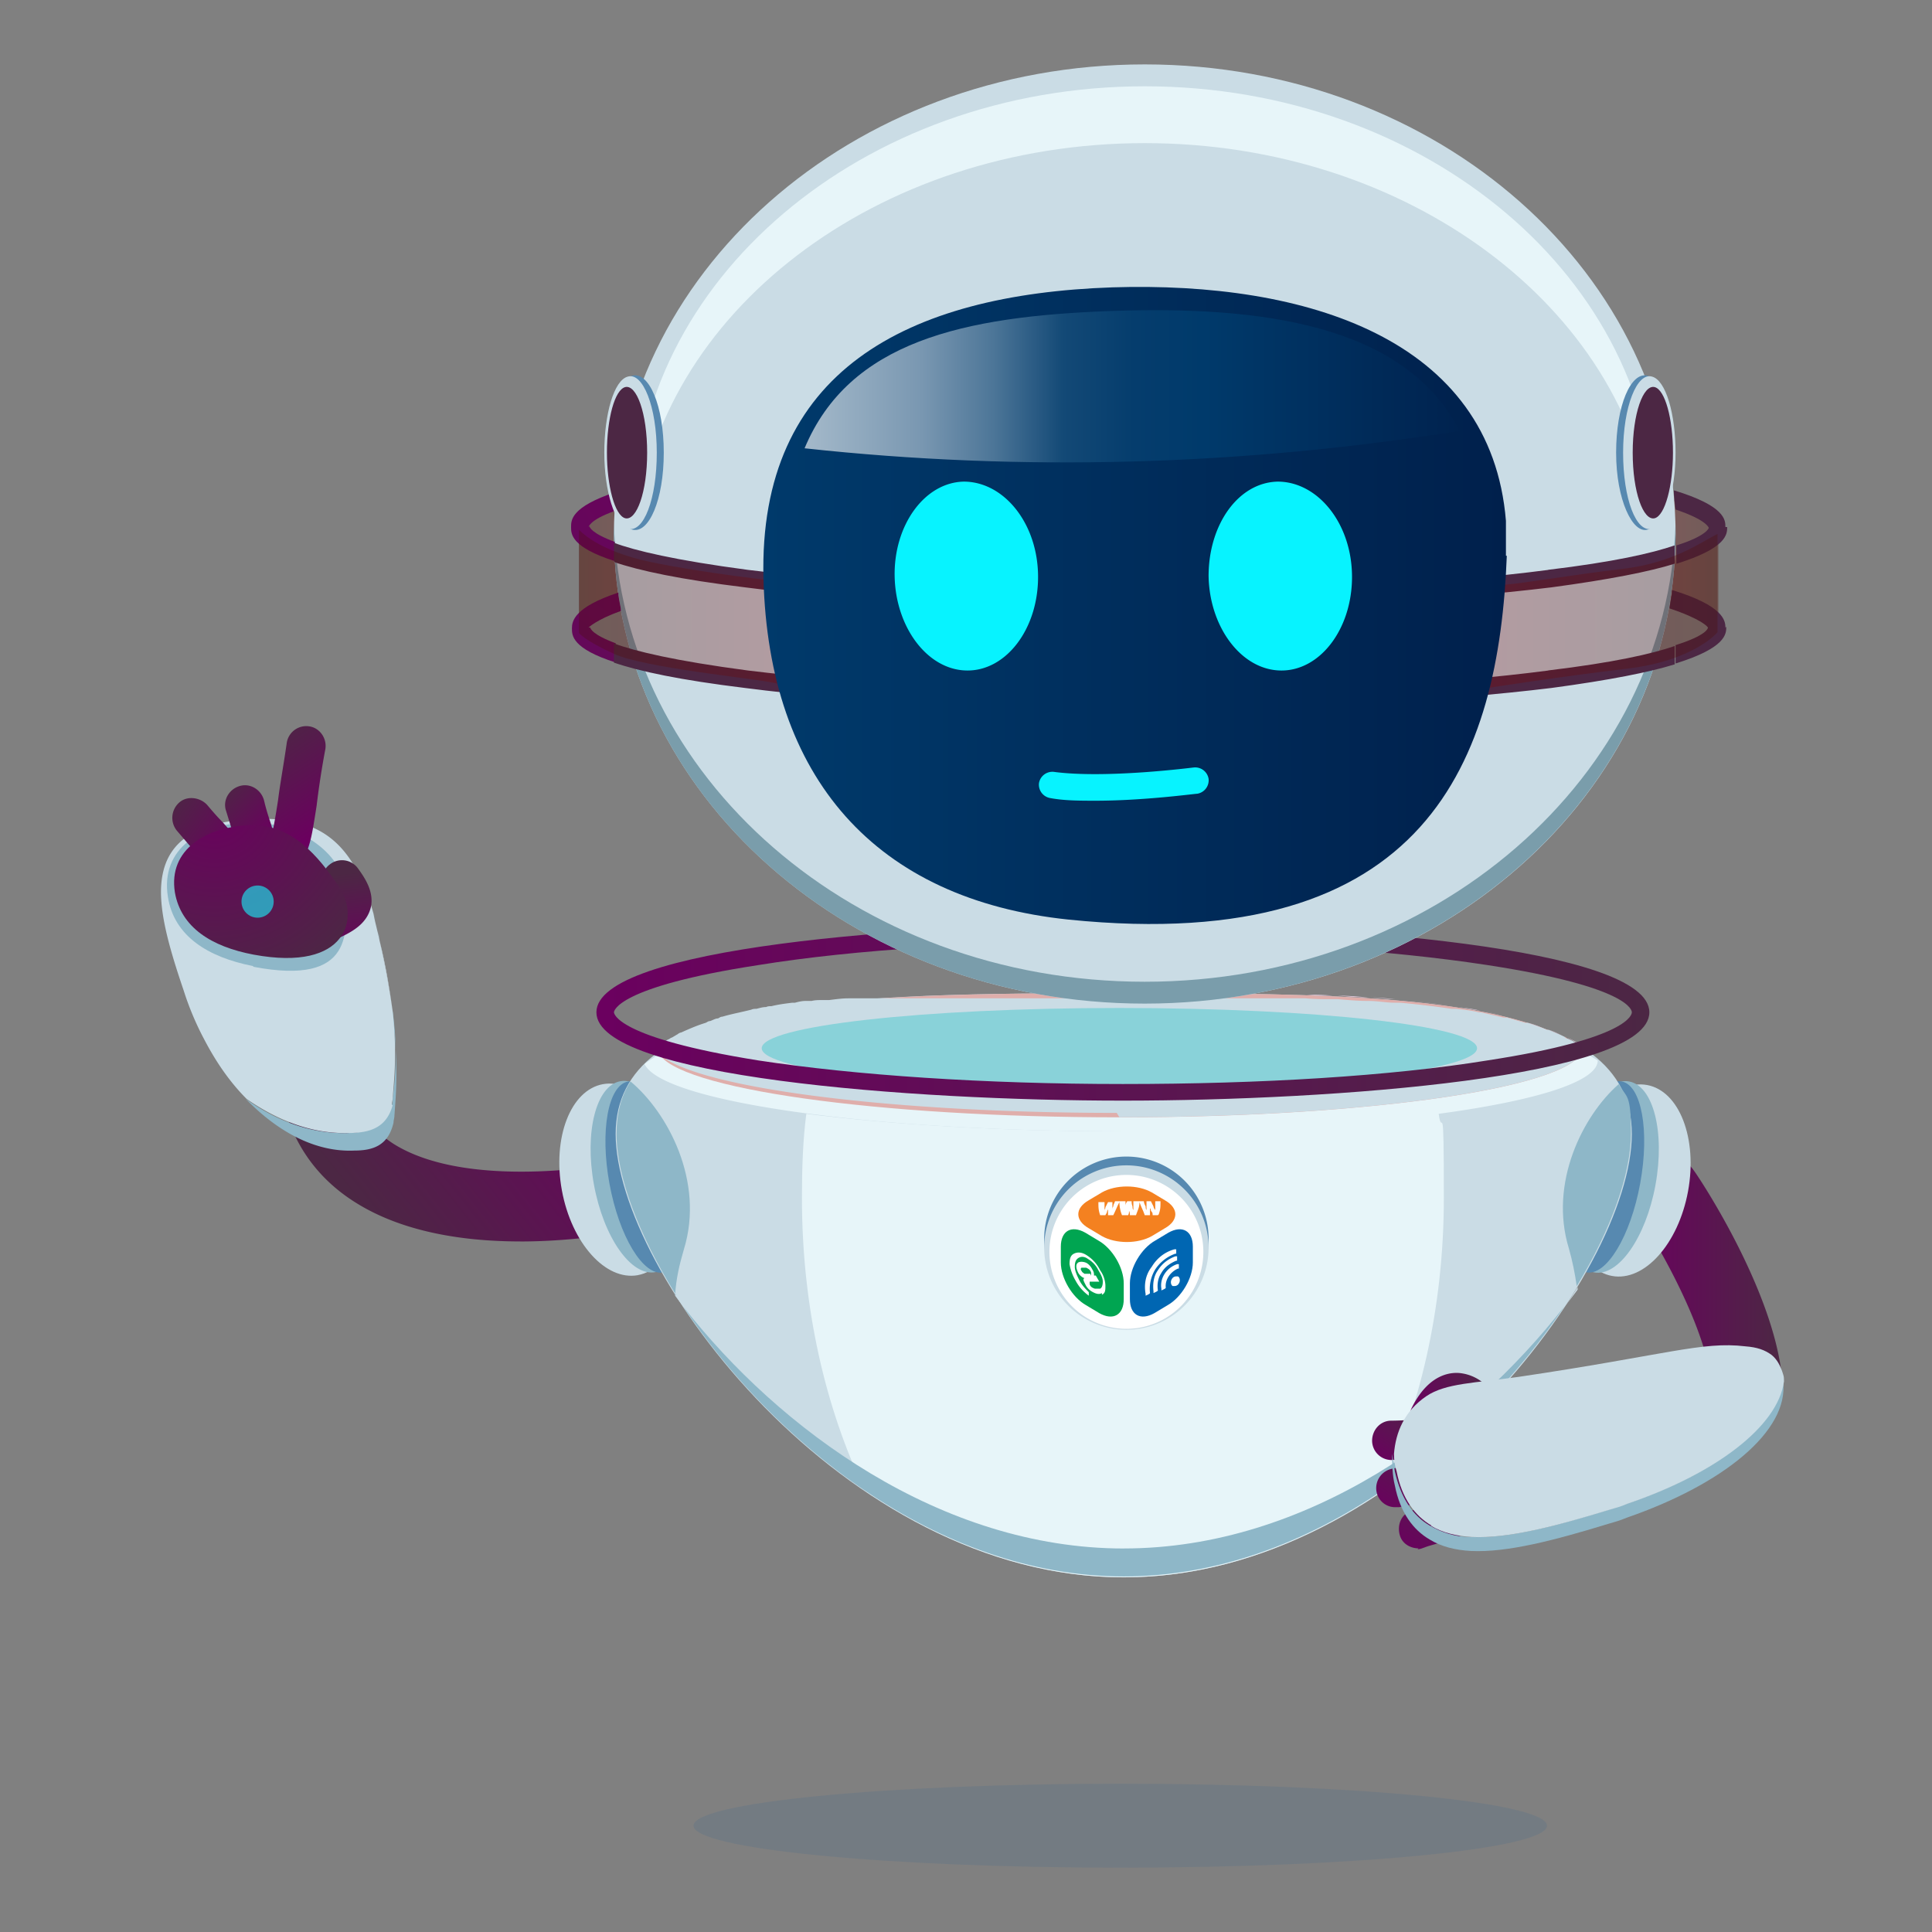 <svg width="60" height="60" fill="none" xmlns="http://www.w3.org/2000/svg"><rect width="100%" height="100%" fill="#808080" stroke="none"/><path d="M54.236 43.85a1.108 1.108 0 0 1-1.086-.95c-.3-2.227-2.336-5.296-2.363-5.323a1.1 1.1 0 0 1 .299-1.521 1.1 1.1 0 0 1 1.52.299c.11.135 2.363 3.503 2.716 6.246a1.097 1.097 0 0 1-.923 1.222h-.136l-.027.027z" fill="url(#a)"/><path d="M16.16 38.554c-1.71 0-3.585-.271-5.051-1.167-1.25-.76-2.037-1.874-2.363-3.314a1.092 1.092 0 0 1 .815-1.303c.57-.136 1.167.244 1.303.814.19.842.652 1.494 1.385 1.956 2.2 1.358 6.355.76 7.768.407.57-.136 1.167.218 1.303.788.136.57-.217 1.168-.787 1.303-.136.028-2.092.517-4.373.517z" fill="url(#b)"/><path d="M19.811 39.6c1.003-.184 1.573-1.66 1.272-3.298-.3-1.637-1.357-2.816-2.36-2.632-1.003.185-1.573 1.661-1.273 3.299.301 1.637 1.358 2.816 2.361 2.632z" fill="#CADCE5"/><path d="M20.353 39.508c.752-.138 1.119-1.577.818-3.215-.3-1.637-1.154-2.853-1.906-2.715-.753.138-1.119 1.578-.819 3.215.301 1.638 1.155 2.853 1.907 2.715z" fill="#8EB7C8"/><path d="M20.593 39.517c.62-.114.878-1.533.578-3.17-.3-1.638-1.047-2.874-1.666-2.76-.62.114-.878 1.533-.578 3.171.3 1.638 1.047 2.873 1.666 2.76z" fill="#5789B0"/><path d="M52.424 36.995c.3-1.638-.269-3.115-1.272-3.299-1.003-.184-2.06.994-2.36 2.632-.301 1.637.268 3.114 1.271 3.298 1.004.184 2.06-.994 2.361-2.631z" fill="#CADCE5"/><path d="M51.412 36.8c.3-1.637-.065-3.076-.818-3.214-.752-.139-1.606 1.077-1.906 2.715-.3 1.637.066 3.077.818 3.215.752.138 1.606-1.078 1.906-2.715z" fill="#8EB7C8"/><path d="M50.937 36.755c.301-1.637.042-3.057-.577-3.17-.62-.114-1.366 1.121-1.666 2.758-.3 1.638-.042 3.058.577 3.171.62.114 1.366-1.121 1.666-2.759z" fill="#5789B0"/><path d="M50.678 35.216c0 4.291-7.061 13.77-15.779 13.77S19.12 39.48 19.12 35.216c0-4.264 7.061-4.372 15.78-4.372 8.717 0 15.778.108 15.778 4.372z" fill="#CADCE5"/><path d="M34.764 35.162c8.201 0 14.855-1.005 14.855-2.227a4.387 4.387 0 0 0-.489-.272c-.027 0-.054-.027-.081-.054-.163-.081-.326-.163-.489-.217h-.054c-.19-.082-.408-.136-.625-.218H47.8c-.19-.054-.38-.108-.598-.163h-.108c-.245-.054-.462-.108-.734-.162h-.054a6.333 6.333 0 0 0-.706-.109h-.136a27.897 27.897 0 0 0-1.657-.19h-.163c-.271 0-.57-.055-.841-.055h-.028c-.298 0-.624-.027-.95-.054h-.19c-.272 0-.543 0-.842-.027H28.11c-.19 0-.353 0-.516.027h-1.44c-.217 0-.407.027-.597.055h-.217c-.109 0-.218 0-.326.027h-.217c-.11 0-.218.027-.326.054h-.082c-.217.027-.434.081-.652.109-.054 0-.108 0-.163.027-.108 0-.19.027-.298.054-.055 0-.109 0-.163.027-.326.082-.652.163-.95.245a.208.208 0 0 0-.137.054c-.081 0-.163.054-.244.081-.054 0-.082.028-.136.055-.271.108-.543.217-.788.326-.054 0-.081.027-.135.054-.082.027-.136.081-.19.109-.027 0-.082.054-.109.054-.136.081-.299.19-.407.272.543 1.167 6.952 2.09 14.8 2.09l-.053.028z" fill="#E7F5F9"/><path d="M34.764 34.7c7.957 0 14.394-.978 14.394-2.172-2.526-1.63-7.958-1.684-14.231-1.684-6.274 0-12.059.054-14.476 1.846.516 1.114 6.735 2.01 14.34 2.01h-.027z" fill="#DFAEAB"/><path d="M30.853 34.045h.298-.298zm.706 0h.299-.3zm6.898 0h.842-.842zm-9.804-3.15h.326-.326zm-.842.054h.516-.516zm1.494 3.15h.326-.326zm3.069-.054h.217-.218zm4.86 0h1.006-1.005zm-4.019-.027h.272-.272zm2.96 0h.924-.923zm-2.226 0h.244-.244zm.95 0h1.005H34.9zm-4.915.054h.38-.38zm-7.85-2.254.245-.082c-.081 0-.163.055-.244.082zm-.868.353zm-.842.489c.136-.082.271-.19.407-.272-.136.082-.271.163-.407.272zm.516-.326c.054-.027.136-.082.19-.109-.054.027-.136.082-.19.109zm1.602-.625c.299-.081.598-.163.896-.217-.325.081-.624.136-.896.217zm2.227-.489c.109 0 .217-.027.326-.054-.109 0-.217.027-.326.054zm1.06-.108c.19 0 .38-.027.597-.054-.19 0-.38.027-.598.054zm.787-.082h.326-.326zm.597-.054h.326-.326zm-3.15.38c.217-.027.435-.081.652-.108a5.426 5.426 0 0 0-.652.108zm1.222-.19c.109 0 .218 0 .326-.027-.108 0-.217 0-.326.027zm-1.684.272c.109 0 .19-.027.3-.055-.11 0-.191.027-.3.055zm18.903-.462c.271 0 .543.027.814.054-.271 0-.543-.054-.814-.054zm5.594 1.005c.163.054.326.136.49.217-.164-.081-.327-.136-.49-.217zm.57.244c.163.082.327.163.49.272a2.083 2.083 0 0 0-.49-.272zm-5.16-1.168c.57.055 1.114.11 1.603.19-.516-.08-1.06-.135-1.602-.19zm-1.955-.135c.299 0 .625.027.924.054-.3 0-.598-.027-.924-.054zm4.427.461c.244.055.462.109.706.163a28.712 28.712 0 0 0-.706-.163zm1.466.38c.218.055.408.136.598.218-.19-.082-.38-.136-.598-.217zm-.651-.19.57.163-.57-.163zm-1.548-.298c.244.027.461.081.706.108-.218-.054-.462-.081-.706-.108zm-5.785 2.797h.95-.95zm1.113-3.178c.272 0 .543 0 .815.028-.272 0-.543 0-.815-.027z" fill="#EBD0E4"/><path d="M25.095 31.194h.19-.19zm21.591.353h.109-.109zm-20.287-.49h.217-.217zm20.966.68h.082-.082zm-21.754-.598h.218-.218zm-.923.109h.082-.082zm-2.308.489c.054 0 .081-.027.135-.055-.054 0-.081.027-.135.055zm-1.549.679c.028 0 .082-.055.11-.055-.028 0-.082.055-.11.055zm27.756-.218c.028 0 .055.027.082.055-.027 0-.054-.028-.082-.055zm-25.148-.733c.054 0 .108 0 .163-.027-.055 0-.109 0-.163.027zm-1.44.407c.055 0 .082-.027.136-.054-.054 0-.081.027-.136.054zm26.045.082h.055-.055zm-26.914.271a.206.206 0 0 0 .109-.054.205.205 0 0 0-.109.054zm2.77-.841c.055 0 .11 0 .163-.028-.054 0-.108 0-.163.028zm19.446-.354h.163-.163zm-9.886 2.988h.49-.49zm7.93-3.096h.19-.19zm-7.197 3.096h.707-.706zm-7.25-3.015h.244-.245zm15.534-.027h.027-.027zM40.44 34.1h.136-.136zm-4.535-.081h.271-.272zm2.335.027h.217-.217zm-1.14 0h.135-.136zm-5.242 0h.516-.516zm.733 0h.625-.625zm13.362-2.661h.054-.054zm-17.626-.462h.353-.353zm-.787.054h.271-.271zm1.44 3.123h.325-.326zm16.131-2.851h.136-.136zM39.3 34.072h.163-.163zm-8.908 0h.49-.49zm-.787 0h.38-.38zm1.548-.027h.407-.407z" fill="#DFAEAB"/><path d="M34.763 34.697c7.958 0 14.394-.977 14.394-2.172a2.084 2.084 0 0 0-.488-.272c-.028 0-.055-.027-.082-.054-.163-.082-.326-.136-.489-.217h-.054c-.19-.082-.38-.136-.598-.218h-.081l-.57-.163h-.11c-.216-.054-.46-.108-.705-.163h-.054c-.218-.054-.462-.081-.707-.108h-.135a28.728 28.728 0 0 0-1.603-.19h-.163c-.271 0-.543-.055-.814-.055h-.028c-.298 0-.597-.027-.923-.054h-.19c-.272 0-.543 0-.815-.027H26.344c-.19 0-.38.027-.597.054h-.218c-.108 0-.217 0-.325.027h-.19c-.11 0-.218.027-.326.055h-.082c-.217.027-.434.054-.652.108-.054 0-.108 0-.163.027-.108 0-.19.028-.298.055-.055 0-.109 0-.163.027-.326.081-.625.136-.896.217-.055 0-.082.027-.136.054-.082 0-.163.055-.245.082-.054 0-.081.027-.136.054-.271.082-.516.19-.76.3a.206.206 0 0 0-.109.053c-.054.028-.135.082-.19.109-.027 0-.081.054-.108.054-.136.082-.272.163-.408.272.516 1.113 6.736 2.01 14.34 2.01l.081.136z" fill="#CADCE5"/><path d="M34.764 33.803c6.134 0 11.107-.56 11.107-1.249 0-.69-4.973-1.25-11.107-1.25-6.135 0-11.108.56-11.108 1.25s4.973 1.25 11.108 1.25z" fill="#89D2D9"/><path opacity=".1" d="M34.79 58.002c7.32 0 13.254-.584 13.254-1.304 0-.72-5.933-1.303-13.253-1.303s-13.253.583-13.253 1.303 5.933 1.304 13.253 1.304z" fill="#005796"/><path d="M34.872 34.181c-6.572 0-16.35-.733-16.35-2.743s9.778-2.743 16.35-2.743c6.573 0 16.35.734 16.35 2.743 0 2.01-9.777 2.743-16.35 2.743zm0-4.942c-4.29 0-8.31.244-11.325.733-4.427.679-4.48 1.44-4.48 1.466 0 .027.053.788 4.48 1.494 3.015.462 7.034.733 11.325.733 4.291 0 8.31-.244 11.325-.733 4.427-.679 4.481-1.44 4.481-1.494 0-.054-.054-.787-4.48-1.466-3.015-.462-7.035-.734-11.326-.734z" fill="url(#c)"/><path d="M25.041 34.59c-.109.842-.136 1.71-.136 2.607 0 3.422.734 6.545 1.956 9.098 2.363 1.602 5.105 2.689 8.039 2.689 2.933 0 5.594-1.06 7.93-2.608 1.25-2.552 2.01-5.73 2.01-9.18 0-3.448-.055-1.764-.163-2.633-2.635.353-6.111.57-9.913.57-3.802 0-7.116-.217-9.723-.543z" fill="#E7F5F9"/><path d="M34.9 48.09c-5.677 0-10.701-3.694-13.689-7.524 2.716 4.101 7.822 8.392 13.688 8.392 5.867 0 10.945-4.29 13.688-8.392-2.987 3.83-7.985 7.523-13.688 7.523z" fill="#8EB7C8"/><path d="m20.967 40.24.245.326c-.082-.136-.163-.244-.245-.38v.054zm27.62.353c.136-.19.272-.353.408-.543v-.081c-.136.217-.272.434-.408.624z" fill="#CADCE5"/><path d="M48.723 38.773c.109.38.19.788.244 1.168 1.087-1.793 1.684-3.503 1.684-4.753 0-1.249-.136-1.086-.38-1.52-1.114.977-2.173 3.068-1.548 5.105zm-27.756 1.44c.027-.49.136-.951.272-1.413.651-2.118-.516-4.264-1.657-5.214-.299.462-.434 1.005-.434 1.63 0 1.303.678 3.123 1.846 4.997h-.027z" fill="#8EB7C8"/><path d="M34.981 41.024a2.553 2.553 0 1 0 0-5.106 2.553 2.553 0 0 0 0 5.106z" fill="#5789B0"/><path d="M34.981 41.297a2.553 2.553 0 1 0 0-5.106 2.553 2.553 0 0 0 0 5.106z" fill="#CADCE5"/><path d="M34.981 41.268a2.39 2.39 0 1 0 0-4.78 2.39 2.39 0 0 0 0 4.78z" fill="#fff"/><path d="M33.705 38.282c-.435-.244-.76-.054-.76.435v.489c0 .488.352 1.086.787 1.33l.407.245c.435.244.76.054.76-.435v-.489c0-.489-.352-1.086-.787-1.33l-.407-.245z" fill="#00A551"/><path d="M36.285 38.282c.434-.244.76-.054.76.435v.489c0 .488-.353 1.086-.787 1.33l-.408.245c-.434.244-.76.054-.76-.435v-.489c0-.489.353-1.086.787-1.33l.408-.245z" fill="#0066B2"/><path d="M36.176 38.145c.434-.245.434-.625 0-.87l-.407-.244c-.435-.245-1.114-.245-1.548 0l-.408.244c-.434.245-.434.625 0 .87l.408.244c.434.244 1.113.244 1.548 0l.407-.245z" fill="#F48120"/><path d="M34.22 40.156c-.08.055-.19.028-.325-.054a.502.502 0 0 1-.19-.217c-.055-.109-.082-.163-.027-.19a.364.364 0 0 1-.19-.163c-.082-.163-.082-.272 0-.326.054-.027.135-.027.217 0 .081.027.163.108.217.217.054.081.054.136.054.19h.055l.108.19h-.299v.082c.028.081.082.108.163.136h.163c.055-.028.082-.11.082-.218s-.054-.217-.136-.353a.825.825 0 0 0-.326-.353c-.108-.081-.217-.081-.299-.027-.081.054-.108.136-.108.272 0 .108.054.244.136.407.081.163.19.271.298.38v.109a1.353 1.353 0 0 1-.407-.462 1.51 1.51 0 0 1-.19-.516c0-.163.027-.271.136-.326.108-.054.244-.054.407.055.163.108.299.244.407.461a.866.866 0 0 1 .163.462c0 .163 0 .244-.108.299v-.055zm-.352-.543c.027-.027.027-.081 0-.136-.028-.054-.082-.081-.136-.108h-.136c-.027 0-.054.054 0 .108 0 .028.054.055.082.082h.19v.054zm1.71.625v-.054c-.054-.3 0-.598.19-.842.164-.272.408-.462.707-.544h.054v.136h-.027a1.24 1.24 0 0 0-.625.489 1.17 1.17 0 0 0-.163.733c0 .028-.135.082-.135.082zm.245-.082v-.054c-.027-.217 0-.462.136-.652.136-.217.326-.353.543-.434h.054v.136h-.027c-.19.08-.353.19-.462.38-.108.163-.135.353-.108.543 0 .027-.136.081-.136.081zm.245-.081v-.055c-.055-.325.162-.651.488-.76h.055v.136h-.027c-.245.108-.408.353-.38.597 0 .027-.136.082-.136.082zm.407-.136h-.055c-.054-.027-.081-.136-.027-.217a.15.15 0 0 1 .136-.082h.054c.055.027.082.136.028.218a.15.15 0 0 1-.136.081zm-.516-2.2h-.163c0-.054 0-.081-.054-.136 0-.027 0-.054-.028-.081v.217h-.163c-.054-.163-.108-.244-.163-.407 0 .163-.054.244-.108.407h-.19c0-.054 0-.081-.027-.136v-.081.081c0 .055 0 .082-.028.136h-.19a1.09 1.09 0 0 1-.081-.407c-.082.163-.109.244-.19.407h-.163v-.217c0 .027 0 .054-.027.081 0 .055-.028.082-.055.136h-.163c-.054-.163-.054-.244-.054-.407h.19v.271s0-.054.027-.081v-.027l.082-.163h.136v.244c0-.027 0-.081.027-.108 0-.055.027-.082.054-.163h.326v.271-.108c0-.055 0-.082.054-.163h.136c0 .054 0 .081.027.163 0 .027 0 .081.027.108v-.271h.326c0 .054.027.108.055.163 0 .027 0 .081.027.108v-.271h.136l.081.163c0 .027.027.081.054.108v-.271h.163c0 .19 0 .244-.054.407l-.027.027z" fill="#fff"/><path opacity=".3" d="M19.42 15.496s-1.44.326-1.44.978v3.204s.489-1.086 1.874-.896c1.385.19-.435-3.286-.435-3.286z" fill="url(#d)"/><path opacity=".3" d="M51.792 15.445s1.33.462 1.466.842c.136.38.11.57.11.57v2.553s-1.006-.651-1.685-.814c-.679-.163.082-3.123.082-3.123l.027-.028z" fill="url(#e)"/><path d="M35.551 31.168c9.105 0 16.485-6.53 16.485-14.584C52.036 8.53 44.656 2 35.551 2c-9.104 0-16.485 6.53-16.485 14.584 0 8.055 7.38 14.584 16.485 14.584z" fill="#CADCE5"/><path d="M35.551 4.445c8.175 0 14.938 5.106 15.78 11.65h.08c0-7.413-7.115-13.415-15.86-13.415s-15.86 6.029-15.86 13.443v.326h.054c.625-6.708 7.469-12.004 15.806-12.004z" fill="#E7F5F9"/><path d="M35.551 30.489c-8.99 0-16.268-6.355-16.485-14.259v.354c0 8.066 7.387 14.584 16.485 14.584 9.098 0 16.485-6.546 16.485-14.584v-.354c-.217 7.904-7.495 14.259-16.485 14.259z" fill="#7A9DAB"/><path d="M48.098 17.697c-3.313.435-7.74.652-12.438.652-4.699 0-9.125-.244-12.439-.652-2.254-.298-3.503-.597-4.155-.841v.597c.788.271 2.064.543 4.074.788 3.34.434 7.794.651 12.52.651 4.725 0 9.18-.244 12.52-.651 1.82-.245 3.041-.49 3.83-.734v-.57c-.707.244-1.902.516-3.939.76h.027z" fill="#CADCE5"/><path d="M18.279 16.368s.027-.218.787-.49c0-.19.027-.407.054-.597-1.385.462-1.385.87-1.385 1.087 0 .217 0 .624 1.358 1.059v-.598c-.733-.271-.787-.461-.787-.489l-.027.028z" fill="url(#f)"/><path d="M53.584 16.367c0-.217 0-.652-1.602-1.14 0 .19.027.38.054.597.978.326 1.032.57 1.032.57s-.054.245-1.005.544v.57c1.576-.489 1.576-.924 1.576-1.14h-.055z" fill="url(#g)"/><path d="M48.098 17.697c-3.313.435-7.74.652-12.438.652-4.699 0-9.125-.244-12.439-.652-2.254-.298-3.503-.597-4.155-.841v.597c.788.271 2.064.543 4.074.788 3.34.434 7.794.651 12.52.651 4.725 0 9.18-.244 12.52-.651 1.82-.245 3.041-.49 3.83-.734v-.57c-.707.244-1.902.516-3.939.76h.027z" fill="url(#h)"/><path d="M18.278 19.489s.245-.245 1.005-.516c0-.163-.081-.353-.081-.57-1.386.461-1.44.896-1.44 1.113 0 .217 0 .625 1.358 1.059v-.598c-.733-.271-.788-.461-.788-.488h-.054z" fill="url(#i)"/><path d="M53.584 19.492c0-.217-.054-.679-1.656-1.168 0 .19-.055.326-.082.57.978.326 1.195.57 1.195.598 0 .027-.054.244-1.005.543v.57c1.575-.488 1.575-.923 1.575-1.14l-.027.027z" fill="url(#j)"/><path d="M48.098 20.822c-3.313.435-7.74.652-12.438.652-4.699 0-9.125-.244-12.439-.652-2.254-.298-3.503-.597-4.155-.841v.597c.788.271 2.064.543 4.074.788 3.34.434 7.794.651 12.52.651 4.725 0 9.18-.244 12.52-.651 1.82-.245 3.041-.49 3.83-.734v-.57c-.707.244-1.902.516-3.939.76h.027z" fill="url(#k)"/><path opacity=".3" d="M17.98 19.654v-3.205s.543.652 2.227 1.005c1.684.353 3.965.598 3.965.598s.57 1.873.57 2.553c0 .678-.108.733-.733.597s-3.992-.462-4.943-.896c-.95-.435-1.086-.652-1.086-.652z" fill="url(#l)"/><path opacity=".3" d="M53.34 16.582v3.042c.027 0-.734.896-2.798 1.14-2.064.245-4.318.598-4.318.598s-.38-1.195-.19-1.874.326-1.358.598-1.33c.271.026 2.118-.3 3.748-.49 1.629-.19 2.498-.869 2.96-1.086z" fill="url(#m)"/><path d="M46.768 17.261v-1.086c-.462-5.649-6.192-7.441-12.222-7.251-6.382.217-10.999 2.607-10.836 9.043.163 6.193 3.476 9.968 9.478 10.592 11.19 1.14 13.362-5.024 13.607-11.298h-.027z" fill="url(#n)"/><path d="M45.328 13.378c-1.71-3.313-6.192-3.883-10.809-3.72-4.616.163-8.147.95-9.532 4.264 6.735.733 13.552.543 20.369-.544h-.028z" fill="url(#o)"/><path d="M51.955 14.058c0 1.195-.326 2.254-.788 2.39-.462.136-.977-.924-.977-2.39 0-1.467.461-2.526.977-2.39.516.136.788 1.195.788 2.39z" fill="#5789B0"/><path d="M52.036 14.058c0 1.195-.326 2.227-.733 2.363-.489.136-.896-.923-.896-2.363s.434-2.498.896-2.363c.434.109.733 1.168.733 2.363z" fill="#CADCE5"/><path d="M51.955 14.058c0 1.032-.245 1.955-.57 2.037-.353.081-.68-.815-.68-2.037 0-1.223.327-2.119.68-2.037.325.081.57.977.57 2.037z" fill="url(#p)"/><path d="M18.849 14.058c0 1.195.325 2.254.787 2.39.516.136.978-.924.978-2.39 0-1.467-.462-2.526-.978-2.39-.462.136-.787 1.195-.787 2.39z" fill="#5789B0"/><path d="M18.767 14.058c0 1.195.326 2.227.733 2.363.49.136.897-.923.897-2.363s-.435-2.498-.897-2.363c-.434.109-.733 1.168-.733 2.363z" fill="#CADCE5"/><path d="M18.849 14.058c0 1.032.244 1.955.57 2.037.353.081.679-.815.679-2.037 0-1.223-.326-2.119-.679-2.037-.326.081-.57.977-.57 2.037z" fill="url(#q)"/><path d="M11.788 29.213c0-.109-.028-.19-.055-.299-.054-.217-.081-.407-.136-.57.082.298.136.57.19.842v.027zm.407 2.2a9.63 9.63 0 0 1 0 2.688c0 .082 0 .136-.027.218-.19.706-.733.841-1.385.869-1.087.027-2.173-.353-3.15-1.06C8.636 35.16 9.804 35.785 11 35.732c.597 0 1.06-.163 1.222-.87 0-.08.027-.135.027-.216.055-.76.136-1.63-.081-3.26l.027.028z" fill="#8EB7C8"/><path d="M11.788 29.215c.19.869.325 1.602.407 2.2-.082-.598-.19-1.331-.407-2.2z" fill="#CADCE5"/><path d="M12.168 34.318c0-.082.027-.136.027-.217.054-.68.136-1.413 0-2.69a26.597 26.597 0 0 0-.407-2.199c-.055-.271-.136-.543-.19-.842-.68-2.444-1.874-3.014-3.748-2.933-1.847.081-2.608.76-2.798 1.711-.19.923.163 2.173.652 3.612.163.516.38 1.032.625 1.494.38.733.815 1.358 1.33 1.874.978.679 2.037 1.086 3.15 1.059.68 0 1.196-.163 1.386-.87h-.027z" fill="#CADCE5"/><path d="M7.85 30c-1.385-.272-2.445-.924-2.635-2.146-.244-1.521 1.06-2.282 2.499-2.309 1.412-.054 2.96.896 3.014 2.146.055 1.222.3 2.933-2.851 2.335L7.85 30z" fill="#8EB7C8"/><path d="M9.425 29.62a.657.657 0 0 1-.516-.273.61.61 0 0 1 .163-.841c.271-.19.543-.3.787-.435.136-.054.3-.136.38-.19 0-.054-.054-.109-.108-.163a.612.612 0 0 1 .108-.87.612.612 0 0 1 .87.11c.217.298.516.733.407 1.222-.136.543-.625.787-1.114 1.005l-.651.325c-.109.055-.218.11-.326.11z" fill="url(#r)"/><path d="M8.393 27.203a.613.613 0 0 1-.57-.407c-.11-.326.054-.68.38-.76.163-.055.217-.082.217-.082.054-.082.136-.598.217-1.114.055-.461.163-1.032.272-1.792a.614.614 0 0 1 .706-.489c.326.054.543.38.489.706a26.728 26.728 0 0 0-.272 1.765c-.217 1.386-.271 1.874-1.276 2.2-.054 0-.136.027-.19.027l.027-.054z" fill="url(#s)"/><path d="M7.93 26.63c-.08 0-.19 0-.27-.053a.643.643 0 0 1-.408-.652c-.054-.163-.136-.435-.245-.788-.081-.326.136-.652.462-.733.326-.082.652.136.733.462.109.461.218.706.245.841.054.136.19.462-.082.76a.65.65 0 0 1-.434.191v-.027z" fill="url(#t)"/><path d="M6.954 27.203a.62.62 0 0 1-.516-.272c-.272-.407-.299-.434-.408-.516-.081-.081-.217-.244-.543-.625a.633.633 0 0 1 .082-.869c.244-.217.651-.163.869.082.298.353.407.461.489.543.135.163.217.217.543.706a.61.61 0 0 1-.163.842.546.546 0 0 1-.353.109z" fill="url(#u)"/><path d="M7.877 29.647c-1.304-.245-2.254-.842-2.445-1.929-.217-1.358 1.005-2.037 2.309-2.09 1.304-.055 2.145.95 2.797 1.927.625.924.272 2.635-2.661 2.092z" fill="url(#v)"/><circle cx="8" cy="28" r=".5" fill="#18F4FF" fill-opacity=".6"/><path d="M44.405 44.608c-.082 0-.19 0-.272-.054a.628.628 0 0 1-.299-.815c.544-1.114 1.277-1.14 1.576-1.087.516.082.95.462 1.032.897.054.326-.082.651-.38.787-.3.163-.68.055-.815-.244-.027-.054-.055-.109-.055-.163a1.772 1.772 0 0 0-.244.353.624.624 0 0 1-.543.353v-.027z" fill="url(#w)"/><path d="M43.21 45.342a.603.603 0 0 1-.598-.598c0-.325.245-.624.598-.624.597 0 1.466-.109 1.82-.136a.792.792 0 0 1 .244-.054c.489 0 .652.38.652.597 0 .598-.462.625-1.304.706-.244 0-.869.082-1.385.109h-.027z" fill="url(#x)"/><path d="M43.346 46.807a.587.587 0 0 1-.598-.489.614.614 0 0 1 .489-.706c1.195-.244 2.39-.597 2.39-.624a.591.591 0 0 1 .76.407.591.591 0 0 1-.407.76c-.054 0-1.276.408-2.526.652h-.108z" fill="url(#y)"/><path d="M44.051 48.085c-.244 0-.488-.136-.57-.38-.108-.326.027-.68.353-.788l.49-.163c.434-.136.868-.272 1.493-.652a.62.62 0 0 1 .842.217.62.62 0 0 1-.218.842 7.256 7.256 0 0 1-1.765.76c-.163.055-.299.082-.434.136-.082.028-.136.055-.218.055l.027-.027z" fill="url(#z)"/><path d="M50.515 46.7c-.19.055-.38.136-.57.19-1.684.517-3.123.897-4.264.843-.489 0-.896-.136-1.276-.353-.516-.3-.897-.842-1.087-1.684-.027-.19-.054-.353-.081-.543 0 .325 0 .651.081.977.163.842.57 1.385 1.087 1.684.353.217.787.326 1.276.353 1.114.054 2.58-.326 4.264-.842.19-.054.38-.108.57-.19 2.988-1.032 5.052-2.688 4.862-4.237-.19 1.413-2.146 2.88-4.862 3.803z" fill="#8EB7C8"/><path d="M44.432 47.38c.353.216.788.325 1.277.352 1.113.054 2.58-.326 4.263-.842.19-.054.38-.108.57-.19 2.717-.923 4.672-2.39 4.862-3.802 0-.082 0-.136-.027-.217-.082-.272-.19-.462-.353-.598-.217-.163-.462-.244-.815-.271-1.358-.163-2.471.271-7.061.95-1.33.19-2.254.19-2.852.598-.679.461-.95 1.113-1.005 1.792 0 .19.028.38.082.543.163.842.57 1.385 1.086 1.684h-.027z" fill="#CADCE5"/><path d="M32.238 17.917c0 1.63-1.005 2.933-2.227 2.906-1.222-.027-2.2-1.358-2.227-2.933-.027-1.575.924-2.906 2.146-2.933 1.25 0 2.308 1.304 2.308 2.96zM41.988 17.917c0 1.63-1.005 2.933-2.227 2.906-1.222-.027-2.2-1.358-2.227-2.933 0-1.602.923-2.906 2.145-2.933 1.25 0 2.309 1.304 2.309 2.96zM34.031 24.867c-.489 0-.978 0-1.412-.082a.422.422 0 0 1-.353-.461.422.422 0 0 1 .461-.353c1.63.217 4.319-.136 4.346-.136a.422.422 0 0 1 .461.353.422.422 0 0 1-.353.462c-.081 0-1.656.217-3.15.217z" fill="#07F3FF"/><defs><linearGradient id="n" x1="23.683" y1="13.035" x2="46.768" y2="13.035" gradientUnits="userSpaceOnUse"><stop stop-color="#003A6B"/><stop offset="1" stop-color="#00204C"/></linearGradient><linearGradient id="a" x1="50.597" y1="39.858" x2="55.322" y2="39.858" gradientUnits="userSpaceOnUse"><stop stop-color="#6B005F"/><stop offset="1" stop-color="#4C2744"/></linearGradient><linearGradient id="c" x1="18.523" y1="31.438" x2="51.222" y2="31.438" gradientUnits="userSpaceOnUse"><stop stop-color="#6B005F"/><stop offset="1" stop-color="#4C2744"/></linearGradient><linearGradient id="d" x1="17.871" y1="17.587" x2="20.479" y2="17.587" gradientUnits="userSpaceOnUse"><stop stop-color="#4C0D02"/><stop offset="1" stop-color="#7E0404"/></linearGradient><linearGradient id="e" x1="51.33" y1="17.428" x2="53.476" y2="17.428" gradientUnits="userSpaceOnUse"><stop stop-color="#7E0404"/><stop offset="1" stop-color="#4C0D02"/></linearGradient><linearGradient id="y" x1="43.633" y1="47.423" x2="45.255" y2="44.818" gradientUnits="userSpaceOnUse"><stop stop-color="#6B005F"/><stop offset="1" stop-color="#4C2744"/></linearGradient><linearGradient id="x" x1="43.48" y1="45.922" x2="44.786" y2="43.824" gradientUnits="userSpaceOnUse"><stop stop-color="#6B005F"/><stop offset="1" stop-color="#4C2744"/></linearGradient><linearGradient id="w" x1="44.006" y1="44.1" x2="46.417" y2="42.909" gradientUnits="userSpaceOnUse"><stop stop-color="#6B005F"/><stop offset="1" stop-color="#4C2744"/></linearGradient><linearGradient id="u" x1="5.061" y1="25.101" x2="7.272" y2="26.678" gradientUnits="userSpaceOnUse"><stop stop-color="#4C2744"/><stop offset="1" stop-color="#6B005F"/></linearGradient><linearGradient id="t" x1="6.635" y1="24.655" x2="8.205" y2="26.156" gradientUnits="userSpaceOnUse"><stop stop-color="#4C2744"/><stop offset="1" stop-color="#6B005F"/></linearGradient><linearGradient id="s" x1="7.548" y1="23.119" x2="9.516" y2="26.115" gradientUnits="userSpaceOnUse"><stop stop-color="#4C2744"/><stop offset="1" stop-color="#6B005F"/></linearGradient><linearGradient id="l" x1="17.98" y1="18.866" x2="24.742" y2="18.866" gradientUnits="userSpaceOnUse"><stop stop-color="#4C0D02"/><stop offset="1" stop-color="#7E0404"/></linearGradient><linearGradient id="m" x1="45.98" y1="18.972" x2="53.367" y2="18.972" gradientUnits="userSpaceOnUse"><stop stop-color="#7E0404"/><stop offset="1" stop-color="#4C0D02"/></linearGradient><linearGradient id="b" x1="11.711" y1="38.154" x2="18.659" y2="32.666" gradientUnits="userSpaceOnUse"><stop stop-color="#4C2744"/><stop offset="1" stop-color="#6B005F"/></linearGradient><linearGradient id="o" x1="24.253" y1="6.363" x2="46.17" y2="6.363" gradientUnits="userSpaceOnUse"><stop stop-color="#ADC0CF"/><stop offset=".2" stop-color="#7997B1"/><stop offset=".3" stop-color="#4D7698"/><stop offset=".4" stop-color="#134976"/><stop offset=".5" stop-color="#053D6D"/><stop offset=".6" stop-color="#003A6B"/><stop offset="1" stop-color="#00204C"/></linearGradient><linearGradient id="r" x1="10.538" y1="27.141" x2="10.835" y2="29.868" gradientUnits="userSpaceOnUse"><stop stop-color="#4C2744"/><stop offset="1" stop-color="#6B005F"/></linearGradient><linearGradient id="z" x1="44.136" y1="48.569" x2="45.757" y2="45.964" gradientUnits="userSpaceOnUse"><stop stop-color="#6B005F"/><stop offset="1" stop-color="#4C2744"/></linearGradient><radialGradient id="q" cx="0" cy="0" r="1" gradientUnits="userSpaceOnUse" gradientTransform="matrix(-2.346 0 0 -1.467 38.153 14.058)"><stop stop-color="#6B005F"/><stop offset="1" stop-color="#4C2744"/></radialGradient><radialGradient id="p" cx="0" cy="0" r="1" gradientUnits="userSpaceOnUse" gradientTransform="matrix(2.346 0 0 1.467 45.866 14.058)"><stop stop-color="#6B005F"/><stop offset="1" stop-color="#4C2744"/></radialGradient><radialGradient id="k" cx="0" cy="0" r="1" gradientUnits="userSpaceOnUse" gradientTransform="translate(22.705 -44.657) scale(38.456)"><stop stop-color="#6B005F"/><stop offset="1" stop-color="#4C2744"/></radialGradient><radialGradient id="j" cx="0" cy="0" r="1" gradientUnits="userSpaceOnUse" gradientTransform="translate(-41.742 -44.656) scale(38.456)"><stop stop-color="#6B005F"/><stop offset="1" stop-color="#4C2744"/></radialGradient><radialGradient id="i" cx="0" cy="0" r="1" gradientUnits="userSpaceOnUse" gradientTransform="matrix(38.456 0 0 38.456 22.705 12.672)"><stop stop-color="#6B005F"/><stop offset="1" stop-color="#4C2744"/></radialGradient><radialGradient id="v" cx="0" cy="0" r="1" gradientUnits="userSpaceOnUse" gradientTransform="rotate(2.2 -649.65 185.839) scale(5.866)"><stop stop-color="#6B005F"/><stop offset="1" stop-color="#4C2744"/></radialGradient><radialGradient id="h" cx="0" cy="0" r="1" gradientUnits="userSpaceOnUse" gradientTransform="translate(22.705 -44.658) scale(38.456)"><stop stop-color="#6B005F"/><stop offset="1" stop-color="#4C2744"/></radialGradient><radialGradient id="g" cx="0" cy="0" r="1" gradientUnits="userSpaceOnUse" gradientTransform="translate(-41.742 -44.658) scale(38.456)"><stop stop-color="#6B005F"/><stop offset="1" stop-color="#4C2744"/></radialGradient><radialGradient id="f" cx="0" cy="0" r="1" gradientUnits="userSpaceOnUse" gradientTransform="matrix(38.456 0 0 38.456 22.705 12.674)"><stop stop-color="#6B005F"/><stop offset="1" stop-color="#4C2744"/></radialGradient></defs></svg>